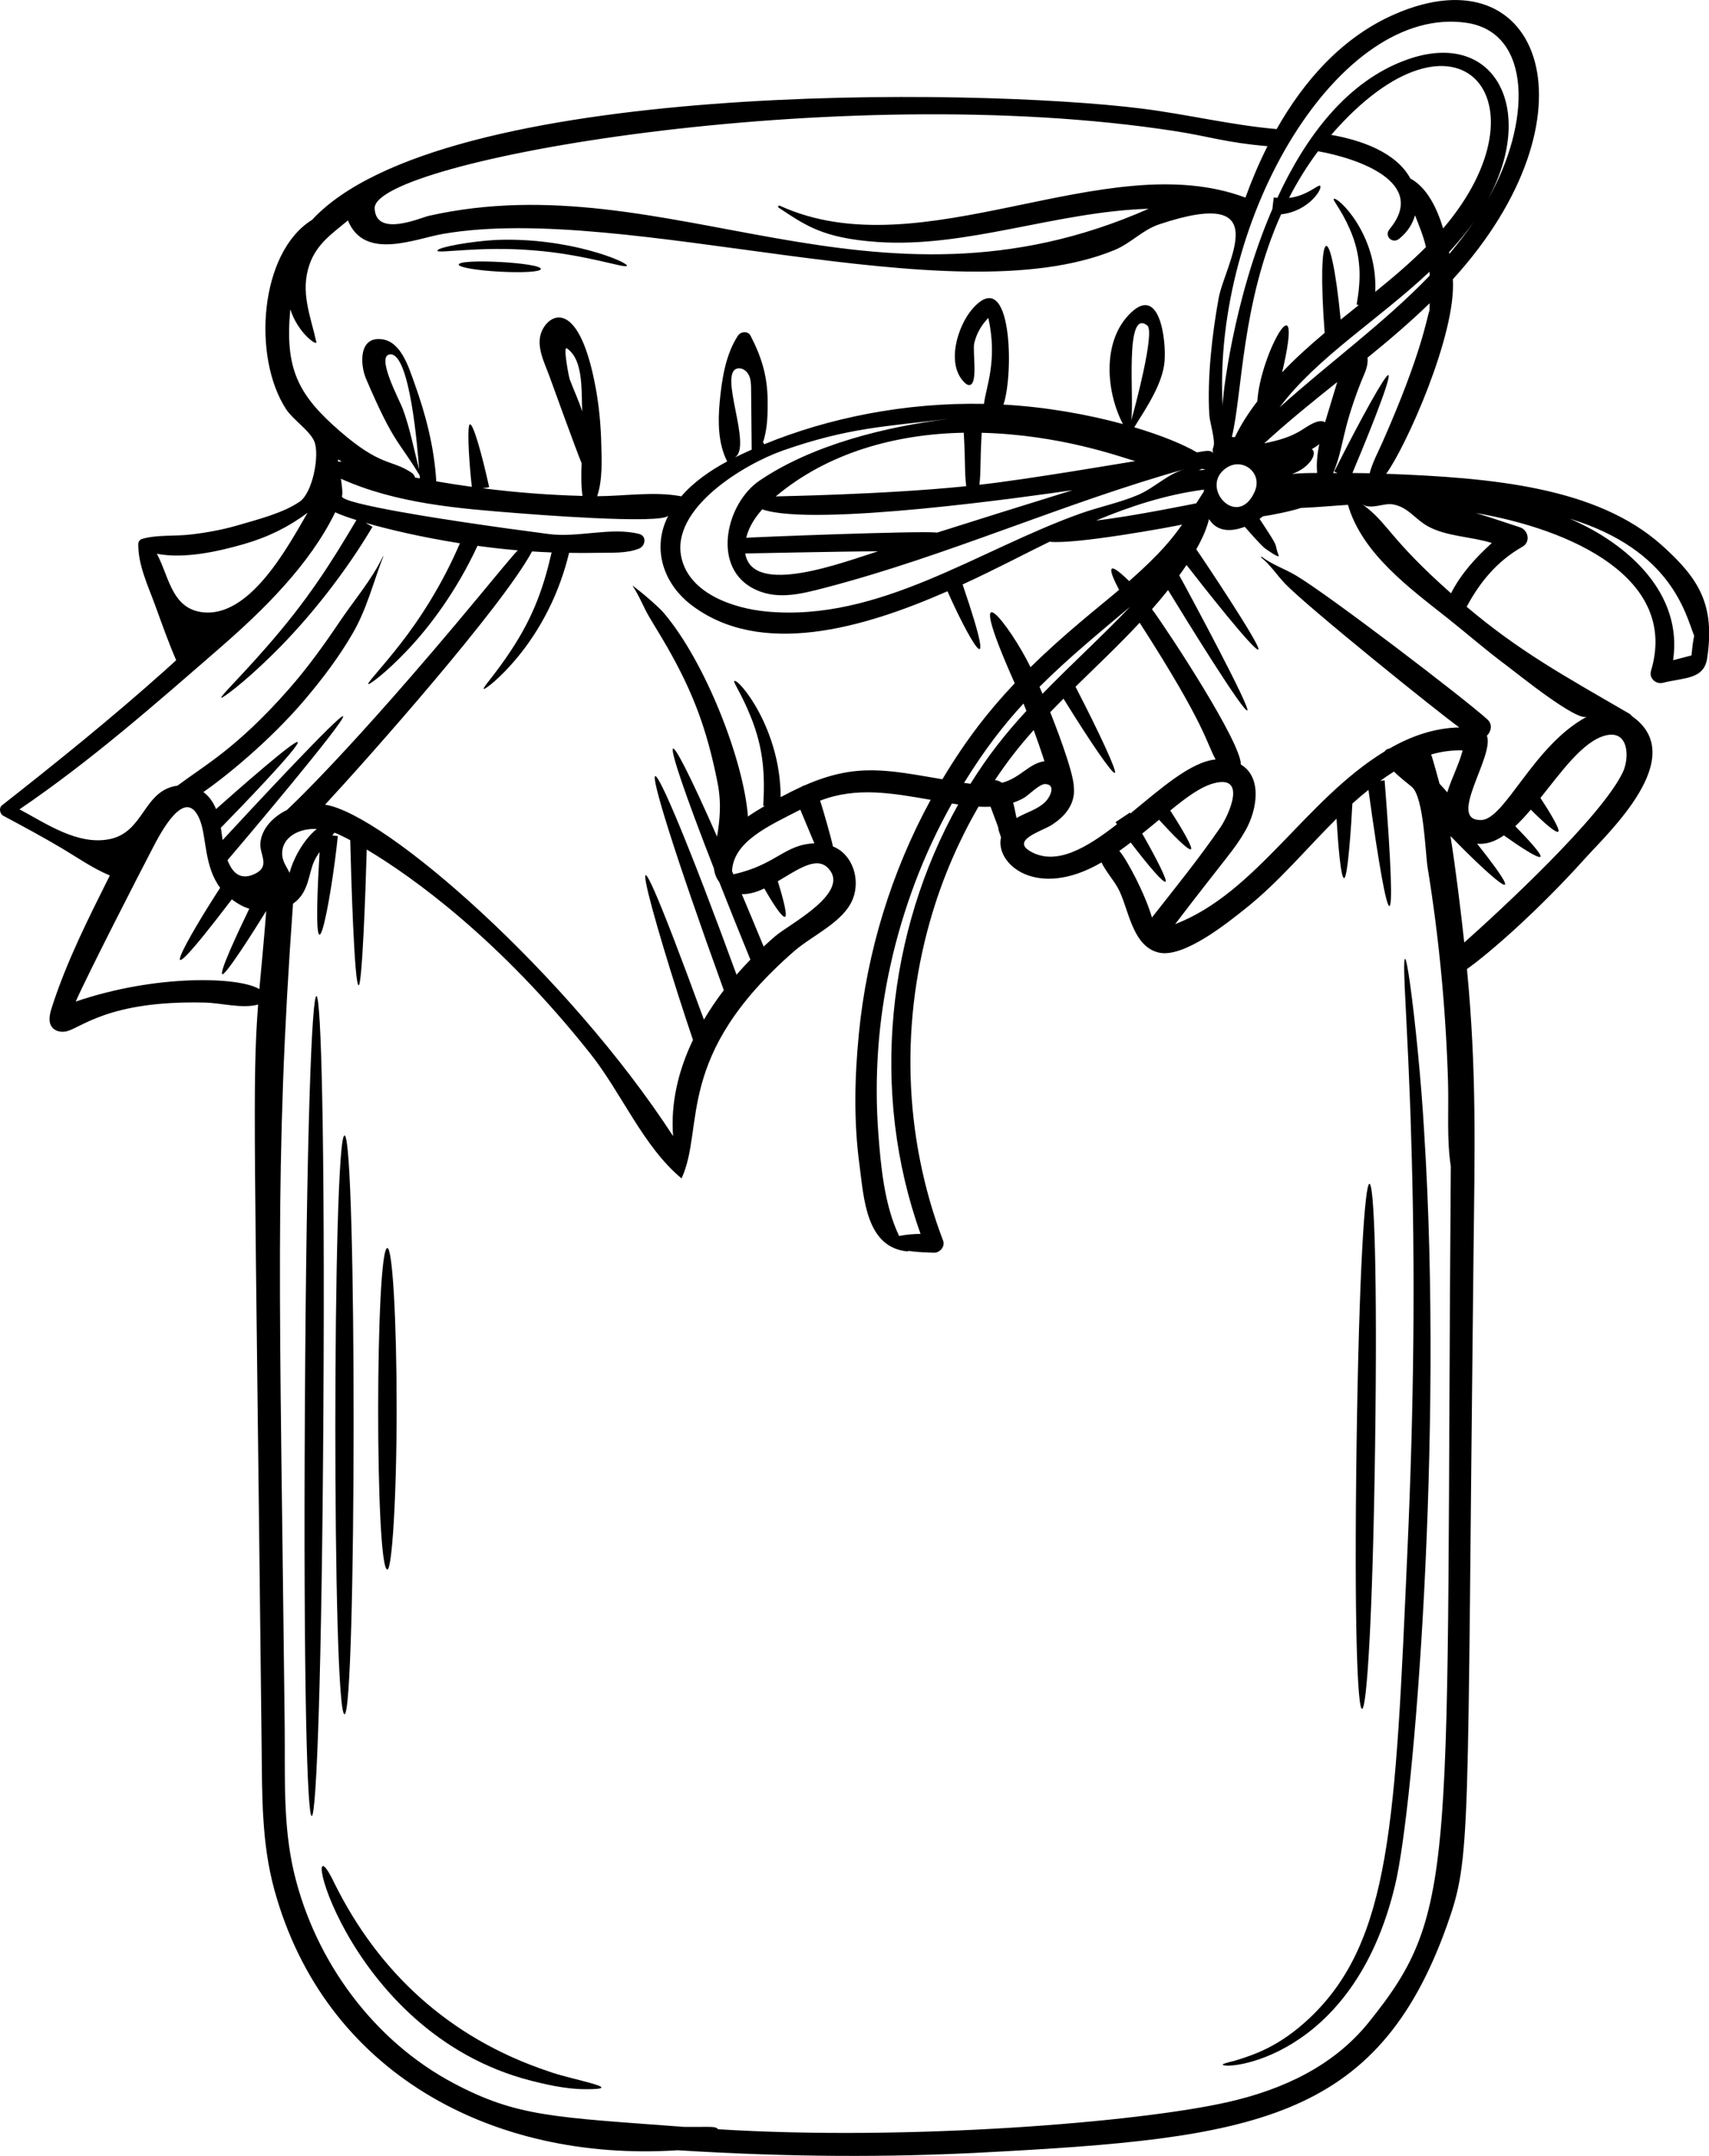 <?xml version="1.0" encoding="UTF-8" standalone="no"?><svg xmlns="http://www.w3.org/2000/svg" xmlns:xlink="http://www.w3.org/1999/xlink" fill="#000000" height="310.3" preserveAspectRatio="xMidYMid meet" version="1" viewBox="0.0 0.0 246.1 310.3" width="246.1" zoomAndPan="magnify"><defs><clipPath id="a"><path d="M 0 0 L 246.121 0 L 246.121 310.27 L 0 310.27 Z M 0 0"/></clipPath></defs><g><g clip-path="url(#a)" id="change1_1"><path d="M 243.578 94.328 C 242.695 94.559 241.812 94.789 240.93 95.016 C 242.352 85.406 234.477 78.27 226.035 74.645 C 240.699 79.121 242.719 88.348 243.965 91.508 C 243.766 92.434 243.668 93.379 243.578 94.328 Z M 214.824 78.145 C 212.504 80.262 210.387 82.555 208.953 85.387 C 199.883 77.359 199.934 75.27 196.152 72.555 C 197.348 73.414 199.219 72.371 200.531 72.582 C 202.727 72.938 203.719 74.668 205.551 75.703 C 208.262 77.234 211.895 77.211 214.824 78.145 Z M 216.945 95.773 C 218.316 96.789 227.074 103.914 228.531 103.141 C 220.855 107.211 216.738 117.883 213.336 118.012 C 208.223 118.211 215.254 108.812 214.117 105.887 C 214.734 105.281 214.965 104.242 214.195 103.543 C 211.062 100.676 191.266 85.551 186.582 82.797 C 185.004 81.867 183.129 81.227 181.691 80.129 C 181.637 80.086 181.559 80.184 181.613 80.23 C 182.93 81.277 183.867 82.758 185.031 83.977 C 188.145 87.246 207.105 102.516 210.141 104.688 C 206.516 104.77 203.172 105.953 200.074 107.734 C 199.797 107.754 199.547 107.91 199.398 108.137 C 187.957 115.113 180.934 128.508 169.227 132.996 C 176.926 122.914 177.742 122.336 179.348 119.52 C 181.039 116.551 181.793 111.867 178.68 110.02 C 178.758 106.895 168.379 91.062 165.891 87.672 C 166.598 86.867 167.391 85.934 168.203 84.918 C 170.77 89.133 179.074 102.555 179.613 102.242 C 180.137 101.941 171.398 85.668 169.816 82.805 C 170.176 82.316 170.523 81.816 170.863 81.309 C 173.172 84.289 180.695 93.844 181.203 93.477 C 181.715 93.105 173.051 80.152 172.266 79.055 C 173.117 77.555 173.781 76.066 174.102 74.703 C 175.23 76.535 177.234 76.574 179.246 75.816 C 179.695 76.332 181.301 78.152 181.988 78.773 C 182.34 79.09 184.293 80.414 184.133 79.973 C 183.32 77.758 184.535 79.473 181.383 74.676 C 181.555 74.555 181.719 74.43 181.871 74.305 C 183.121 74.141 186.051 73.543 187.312 73.105 C 189.57 73.012 191.848 72.797 194.109 72.656 C 196.145 79.699 203.086 84.711 208.551 89.043 C 211.359 91.273 214.062 93.645 216.945 95.773 Z M 233.68 111.16 C 230.57 117.621 216.199 130.887 210.855 135.645 C 210.395 131.34 209.582 124.75 208.871 120.324 C 213.359 124.965 221.777 132.879 212.711 121.422 C 214.035 121.559 215.312 121.086 216.566 120.23 C 218.676 121.727 221.535 123.641 221.828 123.293 C 222.078 122.996 219.969 120.711 218.203 118.906 C 218.957 118.203 219.699 117.387 220.441 116.52 C 222.508 118.598 224.109 119.93 224.398 119.691 C 224.727 119.422 223.031 116.664 221.828 114.836 C 224.898 111 227.91 106.762 231.09 105.875 C 234.57 104.906 234.691 109.051 233.68 111.16 Z M 208.41 114.035 C 208.047 113.605 207.672 113.191 207.297 112.789 C 207.176 112.344 206.289 109.07 206.086 108.582 C 207.559 108.16 209.07 107.945 210.621 107.996 C 210.145 109.922 209.023 112.016 208.41 114.035 Z M 197.086 291.062 C 191.98 297.391 184.656 300.734 176.883 302.508 C 164.012 305.441 130.867 308.137 103.426 306.434 C 102.91 305.973 102.832 306.117 98.555 306.098 C 79.734 304.684 74.461 304.652 65.316 299.809 C 53.766 293.691 45.367 282.191 42.352 269.543 C 40.699 262.617 41.078 255.43 40.996 248.359 C 40.305 186.164 39.473 167.926 42.195 130.047 C 44.527 128.492 44.422 125.609 45.27 123.875 C 45.488 123.426 45.746 123.012 46.02 122.609 C 44.652 145.863 47.727 129.469 48.648 120.316 L 47.844 120.238 C 47.949 120.105 48.059 119.973 48.168 119.836 C 48.539 119.969 49.32 120.324 50.434 120.914 C 50.562 126.246 51.031 141.801 51.645 141.801 C 52.148 141.801 52.637 128.504 52.812 122.262 C 59.457 126.219 72 135.234 85.016 151.645 C 89.531 157.336 92.609 164.992 98.145 169.594 C 101.547 162.191 96.977 152.016 114.387 136.871 C 117.012 134.59 121.496 132.695 122.809 129.375 C 123.906 126.594 122.824 122.961 119.945 121.816 C 119.801 120.988 118.352 115.875 118.09 115.234 C 123.328 113.203 128.453 114.145 134.02 115.105 C 128.363 125.477 124.832 136.996 123.68 148.762 C 123.062 155.047 122.922 161.438 123.773 167.707 C 124.398 172.32 124.664 179.621 130.789 180.109 C 130.766 180.074 130.746 180.043 130.723 180.012 C 131.973 180.203 133.219 180.246 134.512 180.285 C 135.328 180.309 136.129 179.391 135.816 178.57 C 130.043 163.449 129.605 146.723 134.312 131.246 C 135.922 125.961 138.141 120.867 140.906 116.09 C 141.488 116.121 142.066 116.129 142.641 116.102 C 144.691 121.527 143.121 117.57 144.152 120.508 C 143.254 124.301 149.27 129.57 158.617 124.121 C 159.238 125.387 160.262 126.551 160.941 127.73 C 162.508 130.445 162.898 136.109 166.809 137.078 C 170.406 137.977 176.805 132.777 179.363 130.746 C 184.152 126.941 188.109 122.141 192.465 117.82 C 192.672 121.328 193.07 126.379 193.551 126.379 C 194.086 126.379 194.594 118.617 194.746 115.648 C 195.5 114.965 196.27 114.309 197.062 113.672 C 200.074 135.672 201.316 136.711 199.391 112.344 C 199.391 112.332 199.387 112.32 199.387 112.309 L 198.762 112.375 C 199.402 111.914 200.059 111.461 200.734 111.039 C 201.516 111.836 202.453 112.527 203.305 113.246 C 205.051 114.727 205.242 122.801 205.586 124.895 C 207.242 135.027 208.219 145.531 208.523 155.77 C 208.641 159.645 208.309 163.906 208.918 167.855 C 208.137 269.184 210.203 274.801 197.086 291.062 Z M 45.609 119.301 C 43.477 121.047 42.078 124.043 41.699 125.617 C 41.266 124.684 40.602 123.93 40.629 122.766 C 40.672 120.438 43.105 119.18 45.609 119.301 Z M 37.492 121.336 C 37.359 122.988 38.996 124.672 36.688 125.77 C 34.555 126.781 33.418 125.52 32.766 123.789 C 35.039 121.141 49.914 103.531 49.402 103.078 C 48.977 102.703 36.387 116.215 32.059 120.898 C 31.969 120.316 31.902 119.785 31.844 119.387 C 31.828 119.301 31.812 119.215 31.801 119.129 C 33.941 116.957 43.32 107.273 42.867 106.801 C 42.496 106.418 34.473 113.445 31.109 116.441 C 30.723 115.488 30.156 114.629 29.285 113.992 C 32.055 112.098 38.738 106.793 43.988 100.582 C 46.496 97.613 48.867 94.477 50.812 91.109 C 52.84 87.598 53.742 83.824 55.195 80.082 C 55.207 80.055 55.164 80.039 55.152 80.062 C 53.527 83.461 50.984 86.387 48.883 89.512 C 46.602 92.898 44.223 96.195 41.52 99.258 C 34.105 107.66 29.488 110.129 25.559 113.066 C 20.602 113.746 20.816 119.75 15.781 120.766 C 11.188 121.695 6.648 118.516 2.805 116.477 C 13.051 109.52 22.359 101.332 31.691 93.223 C 37.918 87.809 44.59 81.289 48.27 73.727 C 48.895 74.027 49.953 74.418 51.324 74.848 C 47.602 81.125 44.297 86.406 38.164 93.367 C 34.312 97.758 31.703 100.215 31.879 100.41 C 31.941 100.48 32.691 99.973 33.977 98.945 C 35.258 97.922 37.059 96.352 39.172 94.273 C 44.676 88.902 49.945 82.066 53.637 75.816 L 52.641 75.242 C 56.016 76.215 60.812 77.332 66.227 78.188 C 63.617 84.285 60.324 89.262 57.66 92.664 C 54.855 96.27 52.859 98.262 53.039 98.453 C 53.148 98.578 55.492 96.93 58.707 93.527 C 61.859 90.211 65.742 85.066 68.758 78.555 C 70.648 78.812 72.59 79.039 74.562 79.203 C 74.285 79.492 74.016 79.781 73.762 80.086 C 72.117 82.008 70.516 83.969 68.898 85.914 C 50.105 108.547 41.309 116.574 41.309 116.574 C 39.461 117.465 37.672 119.172 37.492 121.336 Z M 37.348 142.355 C 34.539 140.586 22.602 140.156 10.906 144.141 C 12.547 140.383 19.961 125.93 21.988 122.051 C 23.047 120.023 26.688 112.91 28.754 117.93 C 29.781 120.434 29.344 124.602 31.703 127.77 C 27.371 134.402 20.383 146.504 33.383 129.434 C 33.859 129.793 34.391 130.137 35.008 130.438 C 35.289 130.574 35.59 130.684 35.898 130.777 C 34.238 134.199 31.555 139.957 32.008 140.207 C 32.445 140.445 36.422 134.203 38.316 131.133 C 38.324 131.133 38.328 131.137 38.336 131.137 C 38.195 133.199 37.438 141.441 37.348 142.355 Z M 25.078 85.312 C 24.062 83.59 23.527 81.406 22.582 79.695 C 26.59 80.477 31.562 79.328 35.129 78.301 C 38.637 77.289 41.59 75.816 44.289 73.797 C 41.469 78.641 35.891 89.172 28.926 88.078 C 27.02 87.777 25.895 86.695 25.078 85.312 Z M 60.359 67.531 C 59.574 64.621 59.051 61.664 57.996 58.828 C 57.547 57.621 54.023 51.098 56.207 50.996 C 59.051 50.863 60.133 64.633 60.359 67.531 Z M 83.844 59.211 C 83.324 57.641 82.641 56.164 82.055 54.637 C 81.91 54.258 81.047 49.742 81.629 50.133 C 83.078 51.109 83.539 53.141 83.699 55.191 C 83.816 56.648 83.781 58.113 83.844 59.211 Z M 172.629 67.676 C 172.781 67.609 172.934 67.539 173.082 67.473 C 173.262 67.516 173.438 67.562 173.617 67.602 C 173.285 67.621 172.957 67.645 172.629 67.676 Z M 111.711 71.441 C 119.195 65.152 128.969 62.457 138.785 62.277 C 139.047 66.93 138.875 67.738 139.137 69.973 C 127.184 71.191 111.965 71.418 111.711 71.441 Z M 126.422 79.344 C 121.391 80.926 108.375 85.922 107.312 79.652 C 107.348 79.656 122.391 79.336 126.422 79.344 Z M 141.039 69.766 C 141.285 67.488 141.098 67.086 141.367 62.285 C 152.574 62.57 161.109 65.664 163.48 66.371 C 163.168 66.379 148.301 68.961 141.039 69.766 Z M 154.453 70.543 C 144.016 73.789 143.609 73.91 134.949 76.648 C 132.656 76.355 107.969 77.32 107.453 77.398 C 107.816 75.902 108.668 74.535 109.766 73.305 C 117.223 75.902 148.691 71.379 154.453 70.543 Z M 165.211 46.844 C 166.352 47.734 163.453 58.586 162.898 60.523 C 163.363 57.508 161.891 44.25 165.211 46.844 Z M 112.766 64.828 C 122.215 61.527 127.461 61.395 136.672 60.277 C 127.613 61.395 117.023 63.977 109.359 69.18 C 104.676 72.363 102.492 81.223 108.152 84.516 C 111.547 86.484 115.191 85.531 118.789 84.594 C 136.438 80.004 153.141 72.402 170.602 67.52 C 168.102 68.227 166.238 70.227 163.875 71.23 C 161.254 72.348 158.316 72.938 155.625 73.895 C 140.918 79.109 126.648 89.539 110.371 88.008 C 105.727 87.57 99.34 85.496 98.141 80.312 C 96.488 73.176 107.188 66.777 112.766 64.828 Z M 106.379 53.008 C 107.031 52.973 107.613 53.477 107.879 54.074 C 108.141 54.672 108.152 55.348 108.16 56 C 108.191 58.902 108.219 61.805 108.242 64.711 C 107.391 65.09 106.551 65.477 105.734 65.883 C 108.562 64.477 103.137 53.188 106.379 53.008 Z M 48.641 66.414 C 48.664 66.332 48.715 66.195 48.703 66.117 C 48.871 66.227 49.031 66.344 49.203 66.449 C 49.016 66.434 48.828 66.426 48.641 66.414 Z M 105.609 125.828 C 105.543 125.676 105.477 125.523 105.414 125.371 C 105.609 121.105 110.672 118.867 115.246 116.531 C 115.266 116.59 117.27 121.367 117.273 121.371 C 112.949 121.531 111.777 124.469 105.609 125.828 Z M 109.969 136.227 C 108.855 133.523 107.805 131.008 106.82 128.684 C 107.875 128.715 108.969 128.379 110.059 127.871 C 111.051 129.609 112.609 132.129 113.051 131.938 C 113.449 131.758 112.609 128.742 112.008 126.828 C 114.891 125.137 117.586 123.156 119.273 124.961 C 122.566 128.469 113.648 133.004 111.641 134.727 C 111.074 135.215 110.516 135.715 109.969 136.227 Z M 137.988 115.777 C 127.746 134.055 125.227 157.125 132.562 177.57 C 131.551 177.594 130.551 177.668 129.531 177.867 C 129.516 177.871 129.5 177.879 129.48 177.883 C 127.328 173.441 126.812 167.59 126.473 162.988 C 126.18 159.02 126.18 155.031 126.457 151.062 C 127.035 142.859 128.859 134.754 131.754 127.059 C 133.234 123.129 135.02 119.305 137.078 115.637 C 137.379 115.684 137.684 115.734 137.988 115.777 Z M 147.43 114.84 C 148.098 114.465 149.688 112.809 150.508 112.836 C 152.125 112.895 151.219 114.727 150.523 115.406 C 149.383 116.527 147.75 116.922 146.379 117.73 C 146.188 116.789 146.082 116.203 145.898 115.52 C 146.422 115.34 146.934 115.117 147.43 114.84 Z M 150.125 99.848 C 149.984 99.516 149.84 99.184 149.691 98.848 C 153.828 94.719 158.359 91.004 162.656 87.391 C 162.66 87.395 162.66 87.398 162.664 87.398 C 158.863 91.414 154.324 95.531 150.125 99.848 Z M 139.75 112.797 C 139.441 112.758 139.133 112.715 138.824 112.668 C 141.816 107.816 144.59 104.281 147.387 101.246 C 147.598 101.762 147.664 101.93 147.809 102.305 C 144.715 105.676 142.297 108.727 139.75 112.797 Z M 148.852 105.066 C 149.348 106.406 149.82 107.754 150.262 109.117 C 150.309 109.262 150.352 109.41 150.395 109.559 C 148.191 109.848 146.914 111.977 144.285 112.656 C 144.004 112.457 143.602 112.27 143.258 112.289 C 144.938 109.77 146.574 107.625 148.852 105.066 Z M 162.781 117.07 C 162.762 117.035 162.738 117 162.719 116.965 C 162.715 116.961 162.711 116.953 162.707 116.945 L 160.637 118.324 C 160.641 118.332 160.645 118.34 160.648 118.344 C 160.719 118.438 160.785 118.523 160.852 118.617 C 156.488 122.023 152.152 124.598 148.477 122.582 C 145.48 120.938 149.906 119.664 151.32 118.797 C 153.359 117.555 154.879 115.703 154.637 113.297 C 154.621 111.047 151.688 103.629 151.234 102.496 C 151.867 101.836 152.508 101.188 153.145 100.547 C 157.062 106.867 160.184 111.438 160.551 111.227 C 160.875 111.043 158.426 105.695 154.875 98.832 C 157.945 95.82 161.055 92.898 164.113 89.621 C 173.691 104.484 173.738 106.973 175.051 109.297 C 171.445 109.652 167.145 113.5 162.781 117.07 Z M 162.824 121.254 C 165.5 124.758 167.535 127.098 167.844 126.891 C 168.105 126.715 166.707 123.852 164.48 119.965 C 165.328 119.289 166.137 118.621 166.906 117.98 C 168.719 119.969 171.148 122.488 171.508 122.215 C 171.758 122.02 170.512 119.723 168.52 116.648 C 170.867 114.73 172.902 113.223 174.84 112.715 C 179.637 111.465 176.906 117.375 175.75 119.059 C 172.684 123.52 169.238 127.77 165.883 132.043 C 164.891 128.609 162.234 123.617 161.184 122.461 C 161.75 122.059 162.293 121.656 162.824 121.254 Z M 162.602 83.633 C 159.16 80.262 159.695 82.117 161.152 84.887 C 158.25 87.352 153.398 91.109 148.398 96.02 C 145.535 90.102 138.215 80.594 146.125 98.336 C 142.586 102.07 139.246 106.23 135.707 112.148 C 127.816 110.82 123.355 109.75 115.879 113.023 C 115.727 113.047 115.586 113.109 115.461 113.203 C 114.648 113.574 113.555 114.117 112.414 114.723 C 112.414 104.773 106.273 97.535 105.738 98.016 C 105.547 98.156 106.801 99.895 108.066 103.043 C 110.027 107.836 110.148 111.664 109.91 115.98 L 110.117 115.996 C 109.184 116.539 108.328 117.07 107.703 117.516 C 107.109 109.48 101.602 95.285 95.594 88.223 C 94.512 86.949 90.906 84.047 91.098 84.324 C 92.039 85.699 92.641 87.336 93.488 88.781 C 94.352 90.25 95.258 91.688 96.102 93.164 C 99.676 99.422 101.77 104.73 103.34 112.703 C 103.934 115.742 103.613 118.266 103.258 120.406 C 95.348 102.434 94.312 103.23 102.805 124.984 C 102.891 125.695 103.121 126.344 103.574 126.941 C 104.867 130.23 106.359 133.953 108.059 138.105 C 107.371 138.812 106.707 139.535 106.062 140.277 C 92.129 102.145 89.379 101.449 104.23 142.508 C 103.184 143.871 102.23 145.293 101.367 146.746 C 87.133 107.84 93.91 132.277 99.789 149.664 C 97.68 154.066 96.559 158.754 96.926 163.5 C 81.777 140.211 55.441 117.113 46.809 115.805 C 53.133 108.992 72.297 87.371 76.617 79.359 C 77.555 79.422 78.492 79.469 79.434 79.504 C 78.355 84.191 76.961 88.512 73.617 93.566 C 71.309 97.09 69.473 98.961 69.664 99.152 C 69.766 99.273 71.965 97.734 74.727 94.344 C 76.102 92.652 77.582 90.484 78.906 87.871 C 80.27 85.199 81.305 82.266 81.949 79.566 C 83.305 79.586 84.66 79.59 86.016 79.562 C 87.977 79.516 90.195 79.688 92.027 78.949 C 92.953 78.574 93.168 77.129 92.027 76.84 C 87.953 75.816 83.301 77.418 79.004 76.855 C 74.891 76.32 70.781 75.75 66.68 75.133 C 65.477 74.953 48.938 72.527 49.25 71.41 C 49.391 70.91 49.172 69.41 49.09 68.898 C 57.059 72.473 65.941 73.18 74.539 73.852 C 75.199 73.906 95.555 75.562 96.254 74.176 C 96.066 74.547 95.891 74.926 95.742 75.32 C 94.086 79.719 95.871 84.23 99.484 87.012 C 109.512 94.723 124.355 90.402 136.441 85.09 C 139.02 90.984 144.344 100.898 138.617 84.113 C 143.547 81.848 147.91 79.523 151.137 77.965 C 154.828 78.387 168.75 75.828 170.223 75.496 C 168.934 77.324 167.238 79.555 162.602 83.633 Z M 157.852 74.91 C 162.824 72.832 167.938 71.18 173.387 70.461 C 173.375 70.512 173.328 70.734 173.32 70.797 C 172.969 71.34 172.613 71.887 172.266 72.434 C 172.266 72.434 162.941 74.34 157.852 74.91 Z M 41.805 44.512 C 42.926 47.992 45.688 49.828 45.555 49.238 C 44.715 45.449 43.219 42.043 44.547 38.129 C 45.59 35.059 47.906 33.566 50.102 31.727 C 52.484 37.562 59.754 34.355 63.84 33.652 C 90.379 29.094 136.832 45.688 160.461 36 C 162.871 35.012 164.488 33.102 166.93 32.285 C 183.953 26.598 176.402 37.867 175.48 42.953 C 174.527 48.223 173.824 54.484 174.148 59.766 C 174.207 60.762 175.078 63.492 174.73 64.332 C 174.609 64.617 174.59 64.941 174.703 65.215 C 174.293 64.699 173.621 64.902 172.363 65.105 C 170.387 63.945 167.23 62.652 163.336 61.492 C 165.199 58.504 167.418 55.191 167.695 52.043 C 167.965 48.969 166.988 40.527 162.477 45.387 C 158.727 49.426 159.297 56.402 161.703 61.027 C 156.723 59.672 150.734 58.574 144.5 58.227 C 146.012 53.836 145.75 38.035 140.086 44.391 C 137.863 46.883 136.109 52.625 139.047 55.191 C 139.223 55.348 139.508 55.48 139.746 55.379 C 140.82 54.926 140.031 50.477 140.293 49.387 C 140.637 47.957 141.344 46.758 142.32 45.754 C 143.691 51.906 141.977 55.691 141.695 58.125 C 130.375 57.898 119.289 60.141 110.051 63.938 L 109.871 63.609 C 109.941 63.449 109.996 63.297 110.031 63.156 C 110.531 61.309 110.555 59.527 110.539 57.629 C 110.512 54.156 109.691 51.43 108.086 48.328 C 107.703 47.582 106.66 47.695 106.25 48.328 C 104.453 51.094 103.934 54.68 103.633 57.906 C 103.371 60.707 103.406 63.848 104.715 66.406 C 102.301 67.699 99.91 69.348 98.109 71.43 C 94.289 70.691 89.941 71.395 85.996 71.414 C 86.785 69.055 86.648 66.238 86.582 63.789 C 86.516 61.152 86.27 58.523 85.801 55.93 C 83.469 43.125 79.258 44.938 78.043 47.609 C 77.078 49.727 78.406 52.176 79.125 54.164 C 79.312 54.68 83.07 65.062 83.754 66.664 C 83.695 68.105 83.668 69.926 83.879 71.371 C 79.094 71.242 74.402 70.891 69.52 70.27 L 70.438 70.117 C 70.438 70.109 70.438 70.105 70.438 70.098 C 69.301 64.945 68.133 60.988 67.676 61.066 C 67.293 61.129 67.406 65.055 67.938 70.062 C 66.262 69.832 64.562 69.57 62.824 69.273 C 62.535 64.375 61.312 59.648 59.645 55.047 C 58.867 52.91 57.789 49.242 55.074 48.836 C 51.605 48.316 51.855 52.5 52.707 54.496 C 56.77 64.02 57.434 63.406 60.43 68.426 C 60.441 68.566 60.453 68.711 60.461 68.855 C 60.227 68.809 59.992 68.762 59.758 68.719 C 59.707 68.465 59.555 68.223 59.277 68.035 C 56.289 66.043 54.938 67.262 48.875 61.992 C 42.91 56.805 40.996 53.055 41.805 44.512 Z M 169.266 18.879 C 174.145 19.637 176.531 20.527 182.523 21.039 C 181.227 23.605 180.254 25.961 179.344 28.438 C 159.113 20.859 132.824 38.988 112.289 29.605 C 112.105 29.523 111.953 29.77 112.129 29.887 C 115.918 32.371 118.371 34.27 126.336 34.824 C 139.16 35.719 152.059 30.449 165.41 30.043 C 125.516 47.668 96.312 23.316 61.781 31.055 C 60.586 31.32 54.117 34.223 53.953 29.988 C 53.684 23.184 120.633 11.328 169.266 18.879 Z M 211.188 3.285 C 220.641 4.68 220.586 17.652 214.195 28.812 C 221.355 15.805 215.305 4.094 202.656 8.566 C 193.969 11.641 187.996 19.707 183.941 28.48 C 183.715 28.453 183.531 28.426 183.422 28.418 L 183.223 30.086 C 177.539 43.227 176.004 57.359 176.059 58.441 C 174.594 31.004 192.938 0.598 211.188 3.285 Z M 208.715 36.527 C 208.699 36.445 208.684 36.363 208.664 36.281 C 209.977 34.871 211.203 33.395 212.301 31.844 C 211.191 33.465 209.984 35.027 208.715 36.527 Z M 203.094 25.688 C 201.051 21.902 195.949 20.148 191.695 19.414 C 209.879 -1.555 223.492 14.512 207.816 32.875 C 206.957 30.047 205.539 27.012 203.094 25.688 Z M 184.273 58.621 C 189.57 51.492 198.59 45.957 205.852 39.105 C 205.867 39.289 205.879 39.473 205.887 39.656 C 199.395 46.43 191.395 52.199 184.273 58.621 Z M 180.684 70.742 C 178.227 76.281 172.633 70.129 176.535 67.379 C 177.223 66.895 177.961 66.746 178.637 66.848 C 180.281 67.094 181.531 68.828 180.684 70.742 Z M 177.824 62.922 C 177.68 62.898 177.535 62.883 177.391 62.875 C 178.91 56.707 178.758 43.559 184.484 30.844 C 188.527 30.41 190.551 27.039 190.086 26.734 C 189.914 26.602 189.266 27.191 188.098 27.746 C 187.176 28.199 186.34 28.402 185.621 28.484 C 186.797 26.199 188.172 23.945 189.805 21.766 C 195.574 22.797 205.668 26.266 200.098 32.98 C 199.281 33.965 200.5 35.156 201.48 34.367 C 202.668 33.418 203.41 32.242 203.766 30.984 C 204.363 32.504 204.992 34.02 205.34 35.559 C 203.043 37.867 200.562 39.961 198.039 42.004 C 198.418 33.664 192.531 28.164 192.062 28.633 C 191.883 28.797 193.152 30.184 194.32 32.852 C 196.137 36.895 195.973 40.379 195.355 43.836 L 195.672 43.902 C 194.801 44.598 193.934 45.297 193.062 46 C 191.578 30.852 189.57 32.312 190.754 47.91 C 188.633 49.691 186.559 51.543 184.629 53.586 C 187.988 39.352 181.441 50.984 181.062 57.75 C 179.832 59.359 178.688 61.098 177.824 62.922 Z M 187.641 61.766 C 185.816 62.969 183.992 63.395 182.051 63.809 C 185.418 60.715 188.98 57.844 192.559 54.984 C 192.559 54.984 192.637 54.789 190.809 60.781 C 190.008 60.176 188.355 61.301 187.641 61.766 Z M 189.672 68.07 C 188.473 68.07 187.254 68.094 186.062 68.211 C 188.586 67.332 189.789 65.234 188.906 64.641 C 189.281 64.426 189.648 64.188 189.98 63.926 C 189.691 65.324 189.547 66.727 189.672 68.07 Z M 205.855 44.645 C 205.449 45.758 204.773 50.785 199.059 63.688 C 198.449 65.07 197.629 66.574 197.234 68.109 C 196.23 68.09 195.426 68.078 194.75 68.074 C 196.082 64.934 200.496 54.242 199.926 53.977 C 199.562 53.809 196.133 59.902 192.148 67.836 C 192.145 67.844 192.141 67.852 192.137 67.863 L 192.602 68.078 C 192.383 68.078 192.172 68.078 191.98 68.078 C 193.543 64.379 193.109 62.328 195.945 55.078 C 196.461 53.758 197.059 52.789 196.926 51.477 C 200.043 48.941 203.023 46.41 205.875 43.637 C 205.859 43.973 205.855 44.309 205.855 44.645 Z M 239.316 78.48 C 229.977 70.121 215.004 68.758 199.613 68.184 C 202.383 64.449 209.738 48.156 209.215 40.191 C 230.543 16.781 222.137 -7.23 200.848 2.043 C 193.348 5.309 187.82 11.543 183.84 18.578 C 177.301 18.008 170.91 16.441 164.395 15.625 C 140.168 12.594 63.527 11.578 44.938 31.641 C 37.371 36.324 36.293 51.402 41.211 58.906 C 42.195 60.406 44.641 61.996 45.27 63.547 C 46.047 65.469 45.043 70.902 43.152 72.199 C 40.738 73.855 37.16 74.742 34.375 75.562 C 32.082 76.238 29.746 76.664 27.371 76.934 C 25.117 77.191 22.672 76.938 20.484 77.547 C 20.152 77.641 19.914 77.957 19.91 78.305 C 19.879 81.336 21.336 84.34 22.355 87.145 C 23.316 89.781 24.254 92.441 25.371 95.02 C 24.801 95.535 24.234 96.051 23.664 96.562 C 16.137 103.285 8.219 109.68 0.281 115.902 C -0.199 116.277 -0.02 117.141 0.477 117.402 C 3.34 118.941 6.195 120.465 8.988 122.129 C 11.18 123.438 13.426 125.008 15.816 125.992 C 12.707 132.215 9.59 138.367 7.465 144.98 C 7.156 145.938 6.879 147.098 7.527 147.871 C 7.98 148.418 8.777 148.574 9.477 148.445 C 11.578 148.051 15.492 143.934 29.535 144.289 C 31.93 144.348 34.84 145.199 37.168 144.574 C 36.309 156.004 36.691 163.125 37.676 251.445 C 37.75 258.387 37.656 265.234 39.512 271.984 C 46.738 298.281 70.84 311.184 97.59 309.457 C 113.941 310.465 127.969 310.492 141.539 309.777 C 180.191 307.754 198.258 305.352 208.336 277.184 C 211.938 267.121 211.215 265.438 212.184 181.043 C 212.371 164.926 212.648 154.172 211.246 139.461 C 214.566 137.102 221.5 131.051 228.281 123.512 C 231.555 119.867 243.418 108.914 234.996 103.062 C 234.887 102.91 234.746 102.777 234.562 102.672 C 225.16 97.215 218.863 93.781 211.203 87.328 C 213.09 83.789 215.609 80.73 219.242 78.68 C 220.434 78.012 220.094 76.281 218.879 75.887 C 216.859 75.234 214.711 74.484 212.523 73.832 C 226.309 76.191 241.758 83.223 237.746 96.559 C 237.434 97.598 238.453 98.52 239.453 98.27 C 242.582 97.484 245.379 97.812 245.84 94.711 C 246.973 87.051 244.699 83.301 239.316 78.48" fill="#000000"/></g><g id="change1_2"><path d="M 43.906 202.348 C 43.453 282.391 46.137 279.645 46.574 202.359 C 47.016 124.113 44.352 123.27 43.906 202.348" fill="#000000"/></g><g id="change1_3"><path d="M 79.004 298.109 C 64.504 293.27 54.461 283.664 48.219 271.152 C 42.551 259.098 48.926 292.496 76.59 299.477 C 78.066 299.828 81.156 300.672 84.402 300.672 C 90.602 300.676 82.035 299.25 79.004 298.109" fill="#000000"/></g><g id="change1_4"><path d="M 202.414 144.703 C 202.52 146.863 202.648 149.504 202.797 152.57 C 202.906 155.641 203.098 159.133 203.191 162.992 C 203.852 183.195 203.586 203.004 202.664 223.355 C 200.934 262.184 200.324 279.359 188.559 290.457 C 184.25 294.504 180.703 295.688 177.742 296.594 C 176.648 296.852 176.066 297.023 176.074 297.129 C 176.148 297.91 194.891 296.609 200.906 271.258 C 203.621 259.941 207.891 206.965 205.082 162.902 C 204.254 148.258 201.418 127.008 202.414 144.703" fill="#000000"/></g><g id="change1_5"><path d="M 49.613 246.703 C 51.328 246.703 51.391 163.414 49.613 163.414 C 47.875 163.414 47.816 246.703 49.613 246.703" fill="#000000"/></g><g id="change1_6"><path d="M 55.781 225.879 C 56.449 225.879 57.117 215.52 57.117 202.742 C 57.117 189.969 56.523 179.609 55.781 179.609 C 54.047 179.609 53.984 225.879 55.781 225.879" fill="#000000"/></g><g id="change1_7"><path d="M 198.016 208.168 C 198.719 157.965 196.055 157.582 195.348 208.133 C 194.633 259.387 197.324 257.676 198.016 208.168" fill="#000000"/></g><g id="change1_8"><path d="M 76.727 36.023 C 84.277 36.59 90.125 38.699 90.277 38.254 C 90.473 37.738 81.898 34.098 71.379 34.535 C 68.008 34.711 62.891 35.578 62.996 36.094 C 63.07 36.52 69.188 35.395 76.727 36.023" fill="#000000"/></g><g id="change1_9"><path d="M 66.059 38.078 C 66.039 38.469 68.668 38.922 71.93 39.094 C 75.195 39.27 77.855 39.137 77.879 38.711 C 77.93 37.793 66.109 37.16 66.059 38.078" fill="#000000"/></g></g></svg>